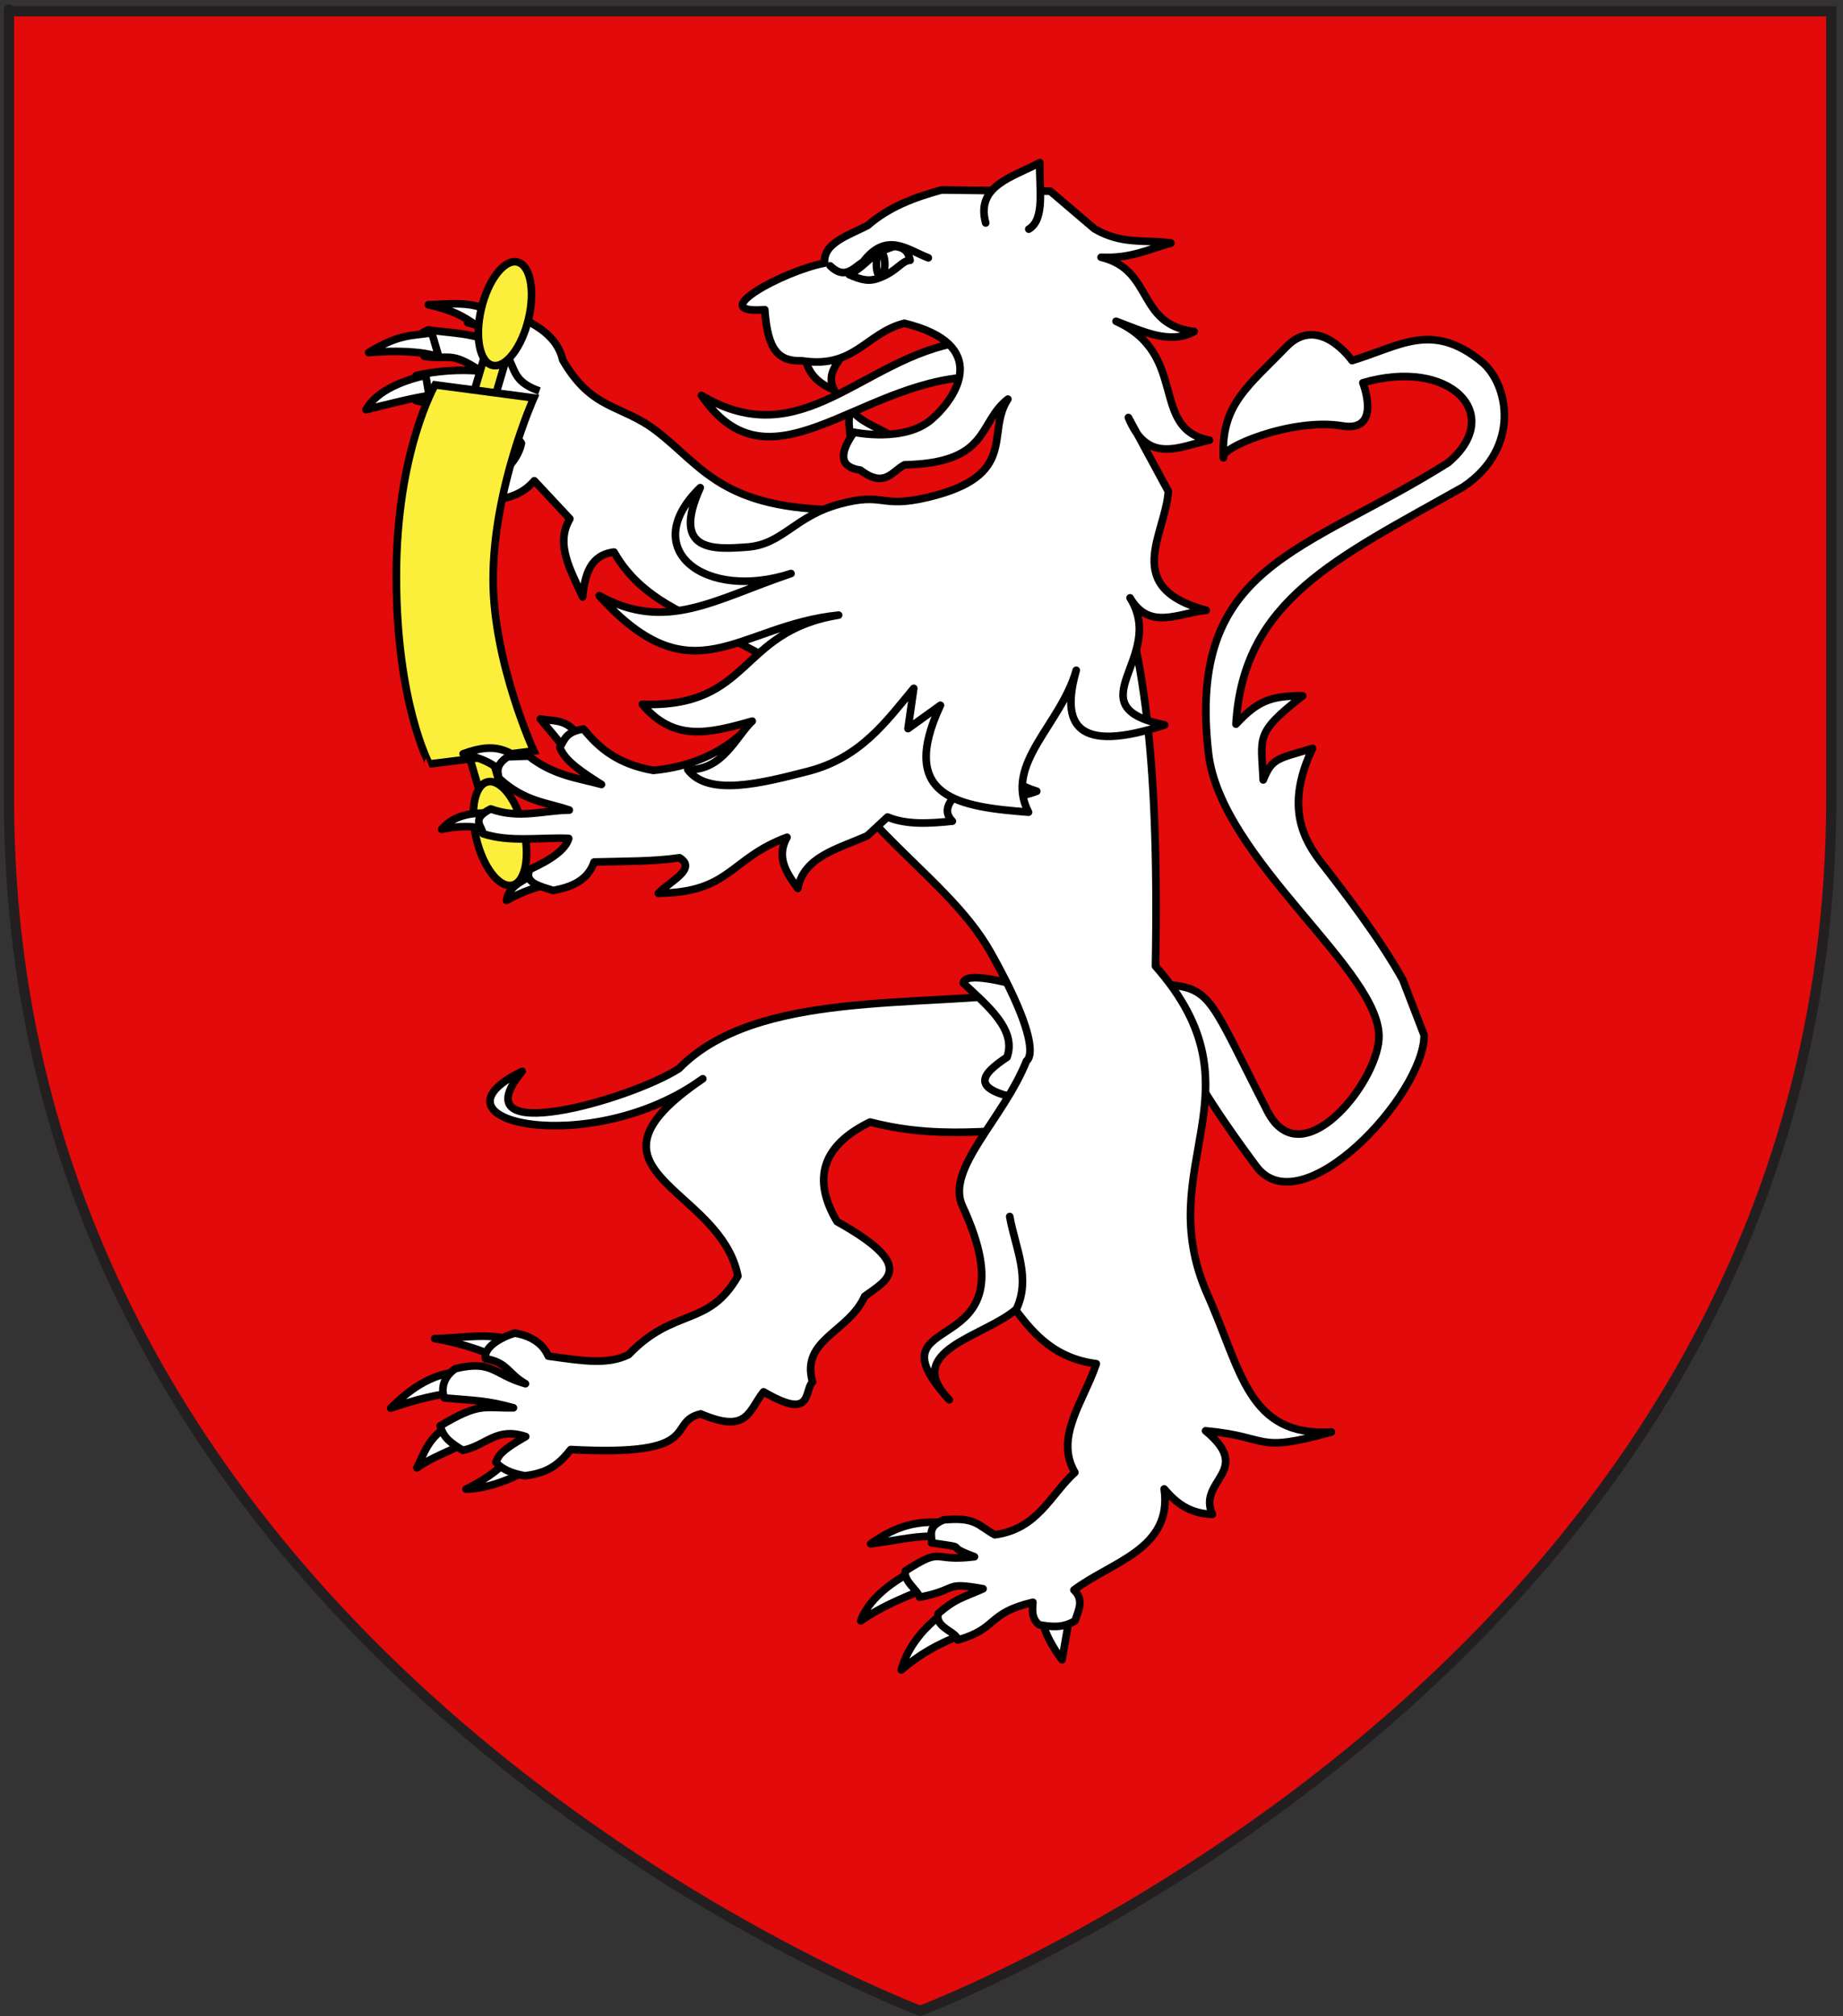 <?xml version="1.0" encoding="utf-8"?>
<!-- Generator: Adobe Illustrator 15.1.0, SVG Export Plug-In . SVG Version: 6.00 Build 0)  -->
<!DOCTYPE svg PUBLIC "-//W3C//DTD SVG 1.1//EN" "http://www.w3.org/Graphics/SVG/1.1/DTD/svg11.dtd">
<svg version="1.1" id="svg2" xmlns:svg="http://www.w3.org/2000/svg"
	 xmlns="http://www.w3.org/2000/svg" xmlns:xlink="http://www.w3.org/1999/xlink" x="0px" y="0px" width="181.417px"
	 height="198.425px" viewBox="-4.465 1.541 181.417 198.425" enable-background="new -4.465 1.541 181.417 198.425"
	 xml:space="preserve">
<rect x="-4.465" y="1.541" width="181.417" height="198.425" fill="#333333" stroke="none"/>
<path id="path1411" fill="#E20A0A" stroke="#231F20" d="M86.109,199.427c0,0-89.691-33.674-89.691-119.254
	c0-85.577,0-77.515,0-77.515h179.376v77.515C175.794,165.753,86.109,199.427,86.109,199.427z"/>
<g>
	
		<path id="Anterieur_droit" fill="#FFFFFF" stroke="#000000" stroke-width="0.75" stroke-linecap="round" stroke-linejoin="round" d="
		M50.932,36.974c2.898,5.001,5.726,4.306,9.21,6.975c4.551,3.483,6.461,7.775,18.451,7.775l-3.283,16.788l-9.485-4.995
		c-1.919-1.381-7.103-2.747-9.848-7.646c-2.333,0.284-2.873,2.205-3.092,4.419c-1.134-2.582-2.751-5.178-1.253-7.69l-3.503-3.745
		c-2.195,2.57-5.527,1.729-8.424,2.195c3.724-1.325,6.681-3.496,7.157-5.891l-1.43-2.016c-3.631-0.003-2.301,1.167-5.434,1.382
		l-2.452-1.07c2.248-2.152,4.199-1.382,6.377-2.355c-3.454-1.354-4.693,0.635-7.464-0.143c-0.646-1.014-0.613-1.74,0.073-2.476
		c1.914-0.414,4.188-0.632,6.345-0.411c-3.055-2.036-3.065-1.089-5.561-1.456c-0.81-1.208-1.234-1.958,0.411-2.613
		c1.646,0.323,4.951,0.215,6.946,1.659c-0.263-1.402-1.132-1.865-3.104-2.364c0.389-1.553-0.505-0.987,1.516-1.782
		C47.145,32.711,50.259,34.058,50.932,36.974z"/>
	<path id="path4248" fill="#FFFFFF" stroke="#000000" stroke-width="0.75" d="M44.451,35.125c2.183,2.426,0.969,3.724,4.18,4.903"/>
	<g id="Griffes_AD">
		<path id="path3249" fill="#FFFFFF" stroke="#000000" stroke-width="0.75" stroke-linecap="round" stroke-linejoin="round" d="
			M37.442,38.481c-1.898,0.416-4.79,1.397-5.875,3.377c2.485-0.611,4.454-1.126,6.205-1.39L37.442,38.481z"/>
		<path id="path3247" fill="#FFFFFF" stroke="#000000" stroke-width="0.75" stroke-linecap="round" stroke-linejoin="round" d="
			M38.035,34.294c-1.921,0.304-3.251,0.107-6.215,1.947c2.569-0.22,5.274-0.157,6.912,0.428L38.035,34.294z"/>
		<path id="path3245" fill="#FFFFFF" stroke="#000000" stroke-width="0.75" stroke-linecap="round" stroke-linejoin="round" d="
			M43.44,32.016c-1.743-0.826-3.773-0.539-5.743-0.484c2.631,0.614,3.328,1.105,4.745,2.032L43.44,32.016z"/>
		<path id="path4220" fill="#FFFFFF" stroke="#000000" stroke-width="0.75" stroke-linecap="round" stroke-linejoin="round" d="
			M39.072,43.295c-2.517,0.716-2.158,1.225-2.806,2.975c2.405-1.52,3.878-1.536,4.901-2.478L39.072,43.295z"/>
	</g>
	<g>
		<g id="Racloir">
			<g>
				<path fill="#FCEF3C" stroke="#000000" stroke-width="0.75" d="M42.648,79.112c0.155,0.53,0.743,0.841,1.311,0.695l0,0
					c0.571-0.146,0.903-0.693,0.747-1.223l-1.1-3.726c-0.158-0.529-0.748-0.842-1.314-0.695l0,0
					c-0.569,0.146-0.902,0.694-0.746,1.223L42.648,79.112z"/>
				<path fill="#FCEF3C" stroke="#000000" stroke-width="0.75" d="M43.557,78.481c1.289-0.262,2.866,1.805,3.523,4.617
					c0.658,2.811,0.148,5.303-1.141,5.564s-2.866-1.805-3.523-4.617C41.759,81.235,42.27,78.743,43.557,78.481z"/>
			</g>
			<g>
				<path fill="#FCEF3C" stroke="#000000" stroke-width="0.75" d="M43.152,36.867c0.155-0.53,0.743-0.841,1.311-0.695l0,0
					c0.57,0.146,0.904,0.694,0.743,1.223l-1.098,3.725c-0.156,0.53-0.745,0.841-1.312,0.695l0,0
					c-0.569-0.146-0.903-0.695-0.746-1.224L43.152,36.867z"/>
				<path fill="#FCEF3C" stroke="#000000" stroke-width="0.75" d="M46.431,27.321c1.287,0.262,1.799,2.753,1.141,5.565
					s-2.234,4.879-3.522,4.617c-1.289-0.262-1.8-2.753-1.142-5.564C43.565,29.127,45.142,27.06,46.431,27.321z"/>
			</g>
			<path fill="#FCEF3C" stroke="#000000" stroke-width="0.75" d="M34.551,58.234c0-12.248,3.811-18.818,3.811-18.818l9.719,1.286
				c0,0-4.002,8.886-4.002,17.853c0,8.147,4.002,16.888,4.002,16.888l-10.291,1.286C37.792,76.728,34.551,70.754,34.551,58.234z"/>
		</g>
	</g>
	<path id="Queue_1" fill="#FFFFFF" stroke="#000000" stroke-width="0.75" stroke-linecap="round" stroke-linejoin="round" d="
		M133.619,97.96c-2.294-4.131-5.921-8.826-7.911-11.384c-1.798-2.312-3.747-5.563-0.973-11.385
		c-3.468,1.036-3.976,0.941-4.855,3.105c-0.184-4.264-0.869-4.562,3.886-8.279c-3.193,0-4.441,0.518-6.568,2.789
		c0.738-12.233,9.813-16.27,22.392-23.359c5.704-3.841,4.433-10.132,1.806-12.29c-4.91-4.028-8.084-1.54-12.771-0.13
		c0,0-3.268-4.673-6.484-1.34c-3.729,3.865-6.454,5.679-6.176,10.909c-0.499-0.944,6.747-3.972,11.684-3.143
		c3.974,0.668,2.039-4.24,2.039-4.24c8.58-2.52,14.07,3.119,8.38,7.871c-14.287,8.98-25.674,9.97-23.583,28.542
		c1.189,10.549,17.166,21.521,16.779,28.155c-0.261,4.471-7.637,13.593-10.965,7.115c-5.564-10.824-5.43-12.045-9.752-12.454
		l0.34,3.902c0.706-0.104-1.393,0.932,8.301,13.967c4.442,5.97,16.534-7.017,16.534-12.888L133.619,97.96z"/>
	<g id="Griffes_PD">
		<path id="path3534" fill="#FFFFFF" stroke="#000000" stroke-width="0.75" stroke-linecap="round" stroke-linejoin="round" d="
			M45.541,145.036c-0.866,1.266-2.758,2.368-4.127,3.059c2.644-0.096,4.937-1.277,6.596-2.158L45.541,145.036z"/>
		<path id="path3532" fill="#FFFFFF" stroke="#000000" stroke-width="0.75" stroke-linecap="round" stroke-linejoin="round" d="
			M39.523,141.976c-1.913,1.095-2.341,2.887-2.952,4.018c1.621-1.129,2.944-1.47,4.598-2.405L39.523,141.976z"/>
		<path id="path3530" fill="#FFFFFF" stroke="#000000" stroke-width="0.75" stroke-linecap="round" stroke-linejoin="round" d="
			M40.746,136.528c-2.99,0.225-5.116,1.982-6.753,3.594c2.465-0.833,4.62-1.424,6.958-1.559
			C42.547,137.85,40.672,136.728,40.746,136.528z"/>
		<path id="path3528" fill="#FFFFFF" stroke="#000000" stroke-width="0.75" stroke-linecap="round" stroke-linejoin="round" d="
			M46.417,133.529c-2.685-0.894-5.289-0.3-8.094-0.256c2.976,0.508,5.32,1.419,7.515,2.429L46.417,133.529z"/>
	</g>
	
		<path id="Posterieur_droit" fill="#FFFFFF" stroke="#000000" stroke-width="0.75" stroke-linecap="round" stroke-linejoin="round" d="
		M97.448,99.12c-11.321,1.649-27.455-0.242-35.08,7.585c-4.938,3.144-21.737,7.867-15.431,0.268
		c-10.286,4.973,6.844,8.677,17.78,0.728c-13.591,9.229,1.736,10.522,3.453,19.424c-2.912,5.085-6.27,3.027-10.757,7.728
		c-2.064,1-4.324,0.646-7.906,0.144c-0.593-1.389-1.899-2.019-3.294-2.269c-1.438,0.443-3.096,1.42-2.884,2.524
		c2.182,0.37,2.151,1.438,3.928,2.464c-3.167-0.901-3.192-2.366-6.887-1.487c-1.443,0.985-1.334,2.306-1.092,2.891
		c3.148,0.267,4.217,0.25,6.798,0.968c-2.932,0.048-3.31-0.569-7.21,1.778c0.339,1.198,1.026,1.664,2.224,2.403
		c2.354-0.476,3.273-2.319,6.194-1.354c-2.734,1.561-2.66,1.968-2.939,2.523c0.525,0.619,1.424,1.086,2.85,1.337
		c2.565-0.285,3.578-1.416,4.519-2.581c13.403,0.729,9.304-2.681,12.796-3.507c4.648,1.979,4.688-0.284,6.186-2.175
		c4.912,2.865,3.945-0.06,4.824-0.975c-1.188-4.186,3.555-4.865,5.134-8.43c2.14-1.583,5.274-2.883-2.726-7.348
		c-2.483-4.207-1.469-7.491,3.254-9.795c7.823,2.029,14.039,0.348,21.055,0.521L97.448,99.12z"/>
	<path id="Sexe" fill="#FFFFFF" stroke="#000000" stroke-width="0.75" stroke-linecap="round" stroke-linejoin="round" d="
		M90.359,98.288c2.496,2.321,5.249,4.618,4.306,7.291c-2.61,1.733-4.031,3.364,2.604,4.302l2.553-6.096l-5.207-5.557
		C91.567,97.52,90.439,97.67,90.359,98.288z"/>
	<g id="Griffes_PG">
		<path id="path3536" fill="#FFFFFF" stroke="#000000" stroke-width="0.75" stroke-linecap="round" stroke-linejoin="round" d="
			M88.108,151.355c-2.836-0.146-4.742,0.627-6.87,2.116c3.27-0.435,4.576-0.853,6.804-0.714L88.108,151.355z"/>
		<path id="path3538" fill="#FFFFFF" stroke="#000000" stroke-width="0.75" stroke-linecap="round" stroke-linejoin="round" d="
			M85.013,156.357c-1.882,1.012-4.032,2.659-4.75,4.694c1.919-1.333,3.901-2.147,5.686-2.896L85.013,156.357z"/>
		<path id="path3540" fill="#FFFFFF" stroke="#000000" stroke-width="0.75" stroke-linecap="round" stroke-linejoin="round" d="
			M87.991,160.594c-1.834,1.439-3.206,3.293-3.738,5.287c1.935-1.642,3.637-2.549,5.762-3.386L87.991,160.594z"/>
		<path id="path3542" fill="#FFFFFF" stroke="#000000" stroke-width="0.75" stroke-linecap="round" stroke-linejoin="round" d="
			M98.166,161.137c0.189,1.098,1.076,2.667,1.914,3.745l0.692-3.97L98.166,161.137z"/>
	</g>
	<path id="Corps" fill="#FFFFFF" stroke="#000000" stroke-width="0.75" stroke-linecap="round" stroke-linejoin="round" d="
		M73.041,67.705c3.739,14.262,15.23,19.038,20.021,27.58c5.474,9.757,3.522,10.653,3.522,10.653
		c-2.286,5.755-8.006,10.629-6.309,14.294c7.412,16.005-9.878,9.634-1.3,19.065c-4.681-4.84,3.355-6.168,6.524-8.85
		c1.864,2.48,3.93,4.779,7.952,5.303c-1.184,3.581-4.16,7.225-2.11,10.694c-2.436,2.223-3.641,5.562-7.878,6.137
		c-1.68-0.916-1.832-1.766-5.042-1.467c-1.728,0.706-1.072,1.613-1.189,2.264c4.158,0.592,0.854,0.138,4.223,1.362
		c-4.374,0.542-2.915-1.072-6.788,1.386c-0.25,0.994,1.189,1.854,1.384,2.602c3.965-0.768,2.256-1.548,6.255-0.833
		c-2.169,0.964-2.692,0.95-4.407,2.431c-0.406,1.4,1.821,1.772,1.914,2.61c4.032-1.137,2.781-2.616,7.396-3.711
		c-0.061,0.792-0.134,1.587,0.596,2.205c1.224,0.231,2.369,0.335,3.555-0.384c0.322-1.022,0.928-2.054-0.112-3.03
		c3.724-2.793,9.735-4.03,8.886-9.945c1.114,1.298,2.4,2.423,4.744,2.499c-1.518-3.369,4.132-4.238-0.671-8.219
		c6.562,0.606,4.688,2.254,12.39,0.119c-8.222,0.487-8.847-6.015-12.178-13.486c-5.719-12.83,5.788-19.956-5.141-32.364
		c0.389-21.493-1.319-32.68-5.116-41.919L73.041,67.705z"/>
	<g id="Griffes_AG">
		<path id="path2264" fill="#FFFFFF" stroke="#000000" stroke-width="0.75" stroke-linecap="round" stroke-linejoin="round" d="
			M52.304,73.752c-1.065-1.5-2.356-1.217-3.582-1.46l2.349,2.833L52.304,73.752z"/>
		<path id="path2266" fill="#FFFFFF" stroke="#000000" stroke-width="0.75" stroke-linecap="round" stroke-linejoin="round" d="
			M47.169,76.403c-1.646-0.783-2.604-1.955-6.046-0.678c2.629,0.627,3.37,1.319,4.395,2.383L47.169,76.403z"/>
		<path id="path2268" fill="#FFFFFF" stroke="#000000" stroke-width="0.75" stroke-linecap="round" stroke-linejoin="round" d="
			M44.367,81.636c-1.948-0.233-4.116,0.003-5.355,1.517c1.421-0.298,2.852-0.396,4.298-0.022L44.367,81.636z"/>
		<path id="path2270" fill="#FFFFFF" stroke="#000000" stroke-width="0.75" stroke-linecap="round" stroke-linejoin="round" d="
			M48.131,87.592c-1.302,0.643-2.578,1.3-2.733,2.567c1.525-0.894,3.228-1.426,5-1.823L48.131,87.592z"/>
	</g>
	
		<path id="Anterieur_gauche" fill="#FFFFFF" stroke="#000000" stroke-width="0.75" stroke-linecap="round" stroke-linejoin="round" d="
		M52.976,73.286c-1.781,0.267-1.872,1.091-2.335,1.793c0.474,1.362,2.292,2.51,4.101,3.661c-2.375-0.645-4.734-0.882-7.16-2.793
		l-2.061,0.072c-1.148,0.737-1.065,1.432-0.859,2.123c2.53,2.312,4.657,2.348,6.914,3.12c-2.563,0.026-4.931,0.902-7.741-0.111
		c-1.992,1-0.858,1.662-0.762,2.435c2.649,0.876,5.621,0.346,8.444,0.466c-0.292,1.074-1.704,2.082-3.832,3.049
		c-0.598,1.312,0.956,1.648,2.317,2.074c1.82-0.343,3.392-0.992,4.015-2.802c2.897-0.076,5.953-0.043,8.408-0.418
		c1.759,1.079-0.933,2.314-2.094,3.496c7.141-0.074,6.996-3.402,12.675-5.513c-1.099,1.944-0.071,3.5,1.063,5.035
		c0.589-3.129,3.93-3.886,6.843-5.183l1.99-1.845c1.863,0.782,4.102,0.642,6.377,0.412c-1.166-1.185-0.115-2.446,1.915-3.743
		c3.028,1.681,4.815,1.399,6.393,0.792c-6.593-1.978-1.865-8.055-2.041-12.356l-9.92-7.265L67.639,74.486
		c-1.74,1.289-4.186,2.529-7.793,2.871C56.347,76.75,54.476,75.133,52.976,73.286z"/>
	<g id="Tete" transform="matrix(0.984,-0.176,0.176,0.984,-23.517,33.088)">
		<path id="path2476" fill="#FFFFFF" stroke="#000000" stroke-width="0.75" stroke-linecap="round" stroke-linejoin="round" d="
			M99.111,29.915c0.18-1.08-0.03-1.849,0.556-3.249c0.759,1.471,2.175,2.15,3.317,3.159"/>
		<path id="path3447" fill="#FFFFFF" stroke="#000000" stroke-width="0.75" stroke-linecap="round" stroke-linejoin="round" d="
			M111.492,22.104c-9.748-0.183-17.328,8.25-26.031,0.666c4.875,10.895,15.307,1.444,26.474,2.882L111.492,22.104z"/>
		<path id="path2474" fill="#FFFFFF" stroke="#000000" stroke-width="0.75" stroke-linecap="round" stroke-linejoin="round" d="
			M96.197,21.279c0.085,1.356,0.882,2.426,2.232,3.275c-0.588-1.742,0.917-2.621,1.868-3.729"/>
		<path id="Contour" fill="#FFFFFF" stroke="#000000" stroke-width="0.75" stroke-linecap="round" stroke-linejoin="round" d="
			M100.961,54.84l-1.255,3.804l3.548-1.701c-5.857,8.312,0.23,10.199,6.686,11.89c-1.6-5.125,4.663-7.908,7.084-12.927
			c-2.413,4.946-1.54,8.123,7.633,6.834c-8.612-3.419,1.454-6.48-1.16-12.918c1.309,3.582,4.539,2.283,7.167,2.531
			c-7.865-3.712-2.625-8.051-1.609-12.187l-2.594-7.851c1.077,4.983,4.508,3.659,7.466,3.602c-5.655-2.144-0.461-8.677-6.995-13.141
			c2.415,1.42,4.797,3.226,7.399,2.346c-5.504-1.657-2.814-6.671-7.74-8.81c2.872,0.665,4.79,0.033,7.024-0.163
			c-2.386-0.817-4.719-0.618-7.175-2.71l-3.624-4.41l-10.535-2.003c-2.745,0.241-5.407,0.737-7.766,2.159
			c-2.081,0.639-4.651,0.94-4.824,2.898c-4.195,0.046-12.612,2.889-6.608,3.479c-0.427,3.994,0.431,5.262,2.72,5.599
			c4.967,1.697,6.658-1.572,10.571-1.863c8.054,3.565,3.818,8.09,0.998,9.774c-3.064,1.832-7.765-0.087-7.765-0.087
			c-1.921,1.901-1.936,3.16-0.043,3.777c2.059,2.237,3.052,0.653,4.378,0.257c8.388,1.322,7.808-2.825,11.159-4.573
			c-2.774,2.893-0.177,7.625-9.517,8.131c-4.822,0.262-4.07-1.3-8.654-0.878c-4.587,0.419-6.171,2.935-9.689,2.561
			c-3.146-0.334-7.499-0.77-3.497-6.571c-7.247,4.909-1.449,11.118,7.309,9.898c-7.883,1.173-13.07,3.573-18.979-1.177
			c7.353,11.757,12.815,5.277,22.872,6.032c-10.069-0.176-9.991,7.503-20.582,5.242c2.425,4.169,5.844,3.99,10.372,3.535
			c-1.847,1.2-3.687,4.287-7.09,3.579c1.501,3.001,6.944,2.6,11.64,2.248C94.622,60.643,97.722,57.559,100.961,54.84z"/>
		<path id="path2472" fill="#FFFFFF" stroke="#000000" stroke-width="0.75" stroke-linecap="round" stroke-linejoin="round" d="
			M116.002,10.988c-0.337-3.814,3.422-3.966,6.289-4.91c-0.502,2.405-0.432,5.586-2.22,6.255"/>
		<path id="path3449" fill="#FFFFFF" stroke="#000000" stroke-width="0.75" stroke-linecap="round" stroke-linejoin="round" d="
			M100.184,12.451c1.173,1.639,2.205,0.616,3.267,0.179c2.799-2.552,4.473-0.413,6.382,0.742"/>
		<path id="path3451" fill="#FFFFFF" stroke="#000000" stroke-width="0.75" stroke-linecap="round" stroke-linejoin="round" d="
			M101.871,13.629c1.153,0.765,1.857,1.071,2.958,0.82c1.788-0.35,2.379-1.272,3.197-1.154c-0.035-0.668-0.146-1.313-1.286-1.623
			C104.019,12.014,104.092,12.88,101.871,13.629z"/>
		
			<ellipse transform="matrix(-0.984 -0.176 0.176 -0.984 206.146 44.651)" fill="none" stroke="#000000" stroke-width="0.75" cx="105.05" cy="13.196" rx="0.417" ry="1.199"/>
	</g>
	<path id="path3518" fill="#FFFFFF" stroke="#000000" stroke-width="0.75" stroke-linecap="round" stroke-linejoin="round" d="
		M95.54,130.476c1.531-3.132-0.078-6.152-0.611-9.214"/>
</g>
</svg>
